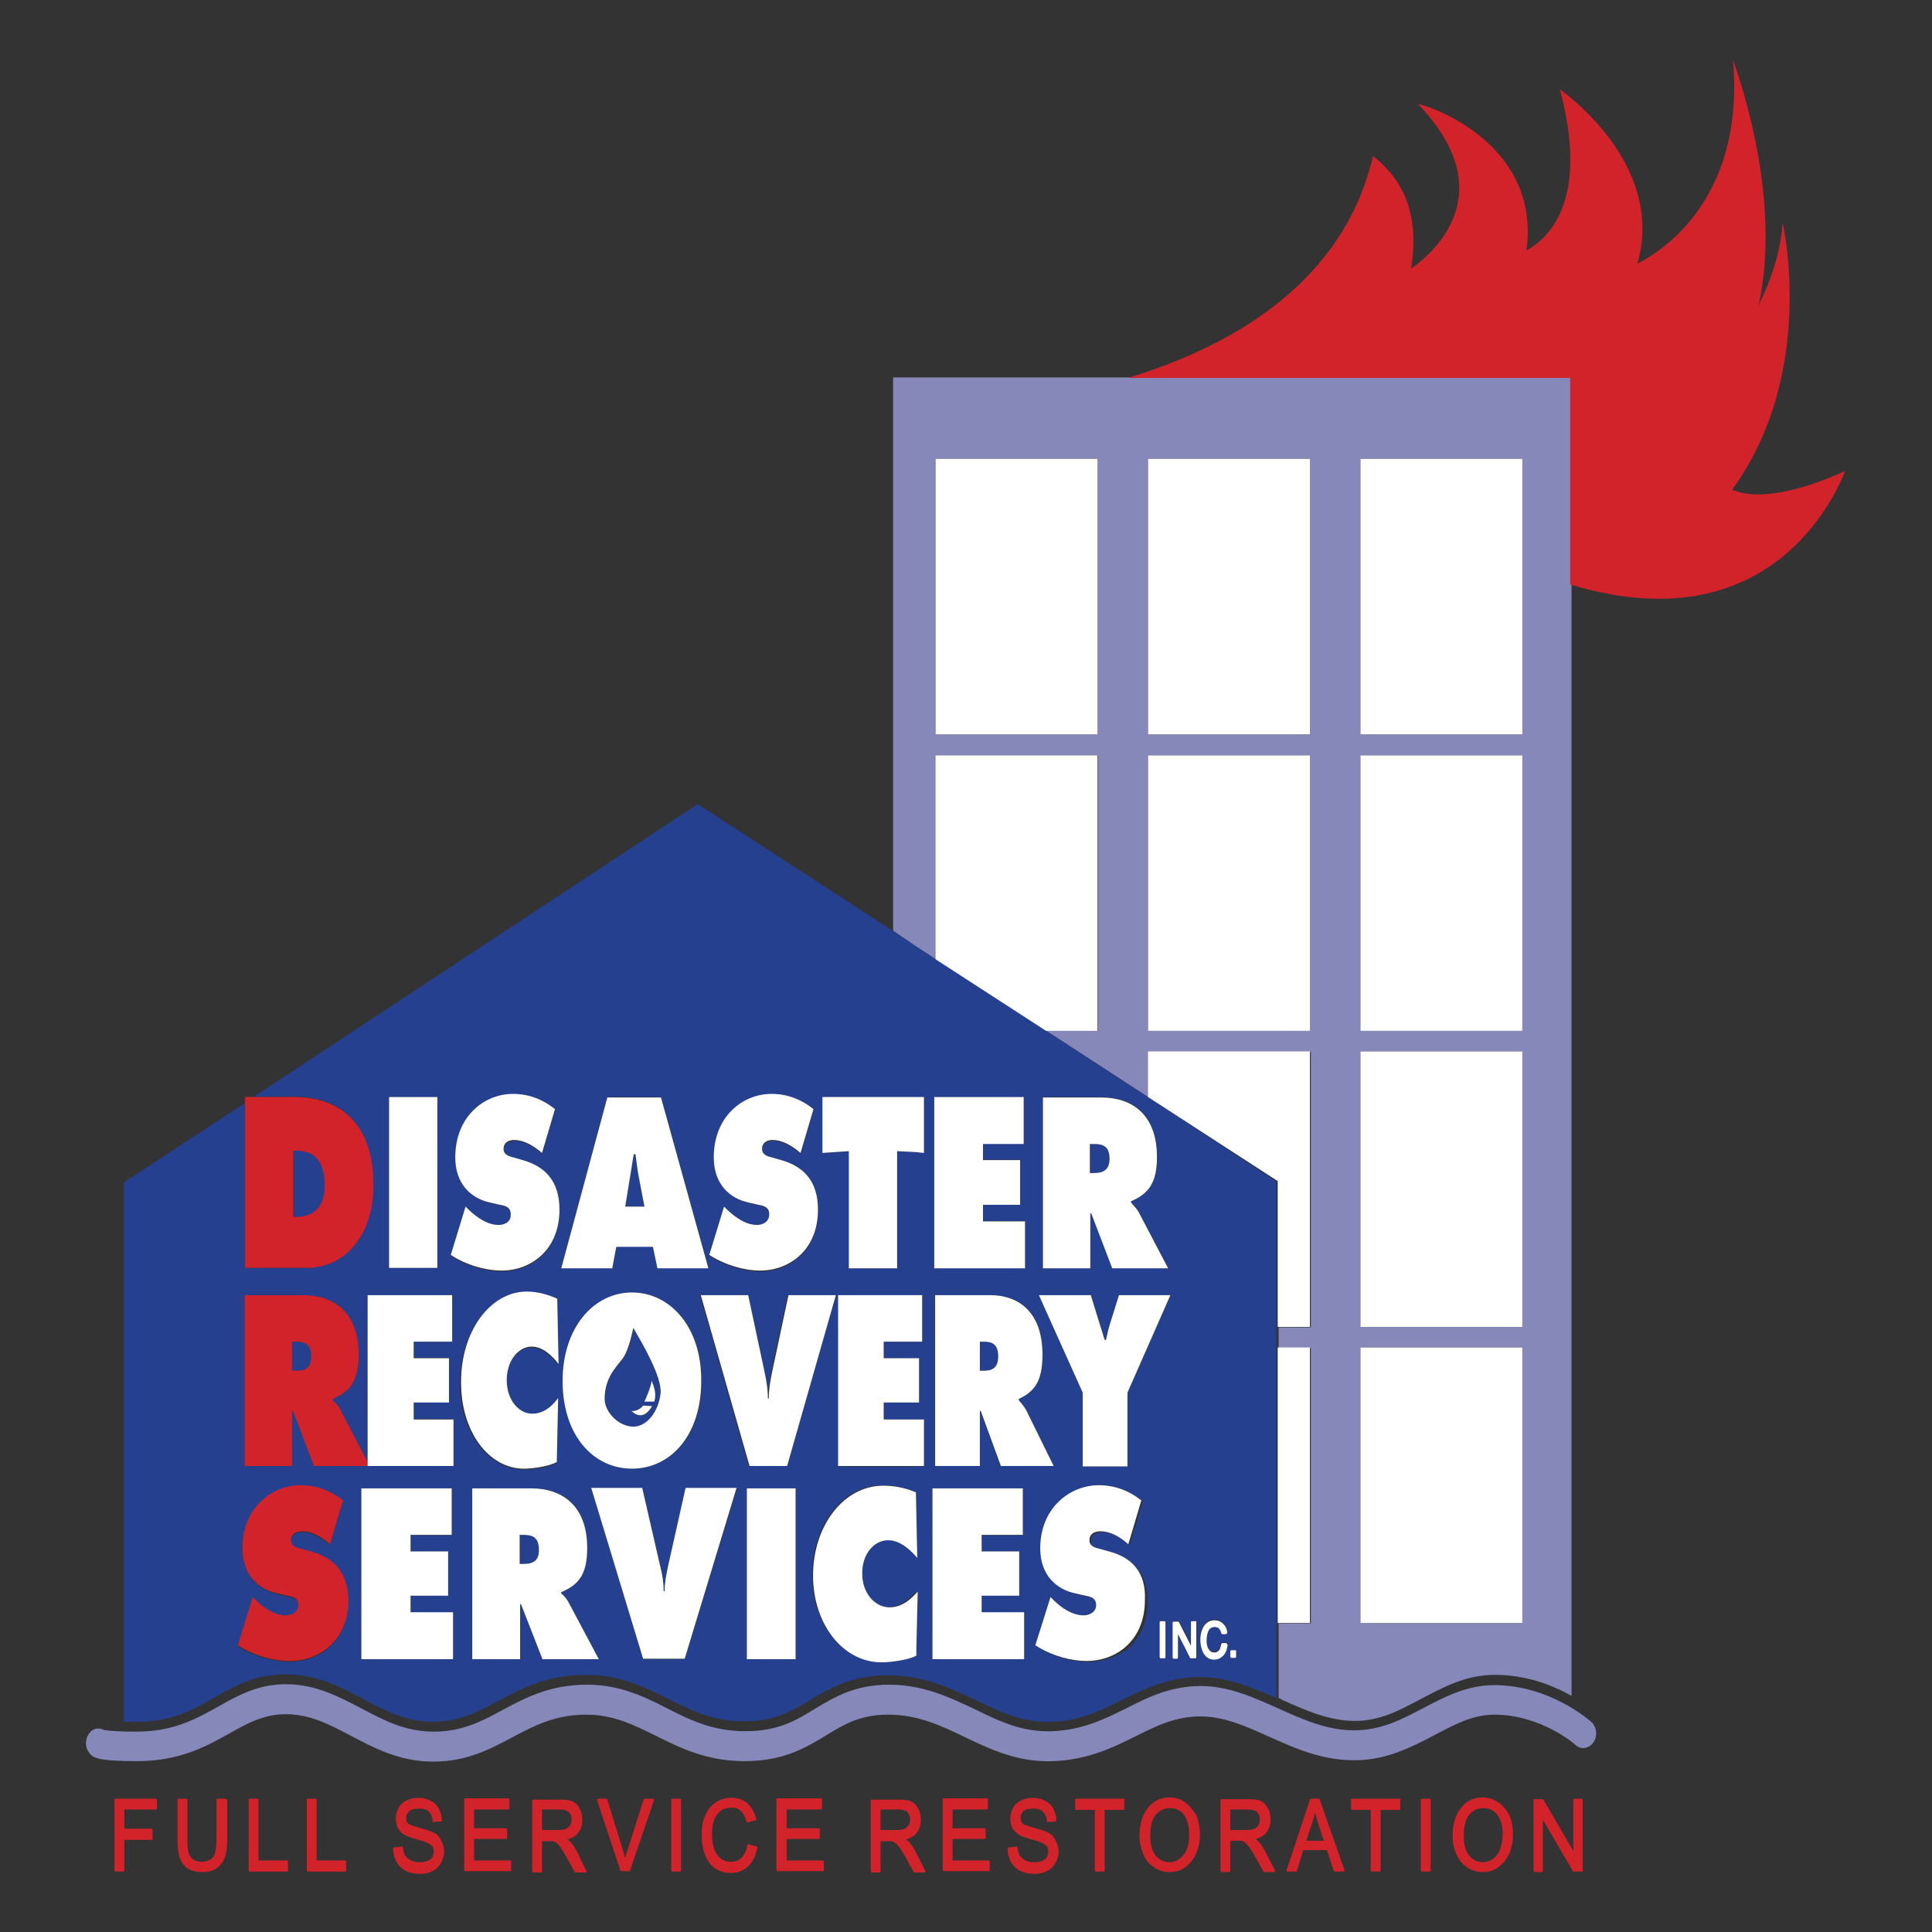 <?xml version="1.0" encoding="UTF-8"?>
<!-- Generator: Adobe Illustrator 27.3.1, SVG Export Plug-In . SVG Version: 6.00 Build 0)  -->
<svg xmlns="http://www.w3.org/2000/svg" xmlns:xlink="http://www.w3.org/1999/xlink" version="1.0" id="Layer_1" x="0px" y="0px" width="432px" height="432px" viewBox="0 0 432 432" xml:space="preserve">
<rect x="0" y="0" width="432" height="432" fill="#333333" stroke="none"/>
<g>
	<g>
		<path fill="#25408F" d="M142.8,263c-0.3-1.6-0.5-3.3-0.7-4.9h-0.4l-2,11.7h4.3L142.8,263z"></path>
		<path fill="#25408F" d="M72.7,265c0-5.4-2.4-7.7-6.3-7.7h-0.7v14.8h0.7C69.9,272.1,72.7,270,72.7,265z"></path>
		<path fill="#25408F" d="M66.1,300h-0.8v6.5h0.8c1.8,0,3.6-0.4,3.6-3.2C69.6,300.4,68,300,66.1,300z"></path>
		<path fill="#25408F" d="M117.1,343.2h-0.8v6.5h0.8c1.8,0,3.6-0.4,3.6-3.2C120.6,343.5,119,343.2,117.1,343.2z"></path>
		<path fill="#25408F" d="M256.7,245.3L256.7,245.3l-22.9-14.9l0,0l-24.6-16l0,0l-4.6-3l-5.2-3.4l0,0l-43.4-28.2l-99.2,65.4h9    c10,0,17.6,5.6,17.6,19.7c0,11.4-6.2,18.6-15,18.6H54.8v-36.9l-27.1,17.8v120.6c0.8,0,1.7,0,2.8,0c7.9,0,12.5-2.6,17.4-5.4    c4.5-2.6,9.2-5.2,15.9-5.2c7.1,0,12.4,2.8,17.6,5.6c4.8,2.6,9.4,5,15.4,5c5.8,0,9.8-2.1,14.5-4.6c5.4-2.9,11.1-5.9,19.8-5.9    c7.6,0,13.1,2.8,18.4,5.4c5.1,2.6,10,5,16.9,5c6.8,0,10.4-2.2,14.6-4.7c4.4-2.6,9.3-5.6,17.5-5.6c0.3,0,0.5,0,0.8,0    c7.6,0.2,13.5,3,19.2,5.7c5.4,2.6,10.4,5,16.7,4.7c6.4-0.2,11.1-2.6,15.7-4.9c5.1-2.5,10.4-5.1,17.4-5.1c6.3,0,11.8,2.4,17.1,4.7    l0,0v-11.1V363l0,0v-61.6l0,0v-4.6l0,0v-32.6L256.7,245.3z M233.2,245.3h13.1c6.7,0,12.4,3.6,12.4,13.3c0,5.8-1.7,8.2-5.8,9.9v0.3    c0.6,0.6,1.2,1.2,1.8,2.3l6.5,12.4h-12.5l-4.7-12.3h-0.2v12.3h-10.6L233.2,245.3L233.2,245.3z M243.9,289.6l3.1,10h0.3    c0.3-1.2,0.6-2.4,0.9-3.6l2-6.4h11.5l-9.6,21.8v16.5h-10v-16.5l-9.8-21.8L243.9,289.6L243.9,289.6z M233.1,302.9    c0,5.8-1.6,8.2-5.4,9.9v0.3c0.5,0.6,1.1,1.2,1.7,2.3l6.1,12.4h-11.8l-4.5-12.3h-0.2v12.3h-10v-38.2h12.3    C227.8,289.6,233.1,293.2,233.1,302.9z M228.9,245.3v10.4h-9.1v3.6h8.3v9.9h-8.3v3.8h9.4v10.5h-20.3v-38.2H228.9z M183.9,245.3    h20.8h1.9v12.4l-1.9-0.1l-4-0.2v26.2h-10.8v-26.2l-6,0.4L183.9,245.3L183.9,245.3z M204.7,303.7h0.8v9.9h-0.8h-7v3.8h7h1.9v10.5    h-1.9h-17.3v-38.2h17.3h1.6V300h-1.6h-7v3.6L204.7,303.7L204.7,303.7z M169.6,269.5l-2.2-0.5c-4.2-1-7.8-4.2-7.8-10.1    c0-9.1,6.4-14.1,12.9-14.1c3.4,0,6.5,1.1,9.4,3.4l-2.9,9.8c-1.9-1.6-3.9-2.9-6.3-2.9c-0.9,0-2.3,0.5-2.3,2c0,1.4,1.3,1.6,2.2,1.9    l2.4,0.7c4.6,1.3,7.9,4.5,7.9,11c0,9.1-6.5,13.6-12.9,13.6c-3.8,0-8.1-1.3-11.4-3.5l3.3-10.8l0.6,0.6c1.9,1.9,4.3,3.5,6.8,3.5    c1.1,0,2.8-0.6,2.8-2.3C172,269.9,170.6,269.8,169.6,269.5z M135.8,245.3h12l10.6,38.2h-11.4l-1-4.8h-8.2l-0.9,4.8h-11.4    L135.8,245.3z M156.9,308.8c0,12.3-7,19.6-15.5,19.6c-8.6,0-15.5-7.4-15.5-19.6c0-12,7-19.8,15.5-19.8    C149.9,289,156.9,296.8,156.9,308.8z M111.8,269.5l-2.2-0.5c-4.2-1-7.8-4.2-7.8-10.1c0-9.1,6.4-14.1,12.9-14.1    c3.4,0,6.5,1.1,9.4,3.4l-2.9,9.8c-1.8-1.6-3.9-2.9-6.3-2.9c-0.9,0-2.3,0.5-2.3,2c0,1.4,1.3,1.6,2.2,1.9l2.4,0.7    c4.6,1.3,7.9,4.5,7.9,11c0,9.1-6.5,13.6-12.9,13.6c-3.8,0-8.1-1.3-11.4-3.5l3.3-10.8l0.6,0.6c1.9,1.9,4.3,3.5,6.8,3.5    c1.1,0,2.8-0.6,2.8-2.3C114.3,269.9,112.8,269.8,111.8,269.5z M87,245.3h10.8v38.2H87V245.3z M64.8,371.6c-3.8,0-8.2-1.3-11.6-3.5    l3.3-10.8l0.6,0.6c2,1.9,4.3,3.5,6.8,3.5c1.1,0,2.8-0.6,2.8-2.3s-1.4-1.9-2.4-2.1l-2.2-0.5c-4.3-1-7.9-4.2-7.9-10.1    c0-9.1,6.5-14.1,13-14.1c3.4,0,6.6,1.1,9.5,3.4l-2.9,9.8c-1.9-1.6-4-2.9-6.3-2.9c-1,0-2.4,0.5-2.4,2c0,1.4,1.4,1.6,2.2,1.9    l2.5,0.7c4.6,1.3,8,4.5,8,11C77.8,367.1,71.3,371.6,64.8,371.6z M101.3,371H80.8v-38.2H101v10.5h-9.2v3.6h8.4v9.9h-8.4v3.8h9.5    L101.3,371L101.3,371z M101.4,327.8H82.7h-0.5h-12l-4.7-12.3h-0.2v12.3H54.7v-38.2h13.1c6.7,0,12.4,3.6,12.4,13.3    c0,5.8-1.7,8.2-5.8,9.9v0.3c0.6,0.6,1.2,1.2,1.8,2.3l6,11.5v-37.3h18.9V300h-8.6v3.6h7.9v9.9h-7.9v3.8h8.9L101.4,327.8    L101.4,327.8z M117.7,289c2.3,0,4.7,0.6,6.8,1.6l0.3,14.6c-1.6-2.1-3.7-3.9-6-3.9c-3.1,0-5.6,3.3-5.6,7.5c0,4.2,2.6,7.5,5.7,7.5    c2.3,0,4.2-1.4,5.8-3.5l-0.3,14.3c-1.6,1.1-5.4,1.5-7.3,1.5c-8,0-14.3-8.5-14.3-19.4C103,297.9,109.4,289,117.7,289z M121.3,371    l-4.8-12.3h-0.2V371h-10.7v-38.2h13.2c6.8,0,12.5,3.6,12.5,13.3c0,5.8-1.8,8.2-5.8,9.9v0.3c0.6,0.6,1.2,1.2,1.8,2.3l6.6,12.4    H121.3z M153.1,371h-9.3l-11.6-38.2h11.4l4,17.4c0.4,1.9,0.8,3.8,0.8,5.7h0.2c0-1.9,0.3-3.8,0.8-5.7l4-17.4h11.4L153.1,371z     M177.9,371H167v-38.2h10.9V371z M176,327.8h-8.6l-10.9-38.2h10.6l3.7,17.4c0.4,1.9,0.7,3.8,0.7,5.7h0.2c0-1.9,0.3-3.8,0.7-5.7    l3.7-17.4h10.6L176,327.8z M204.7,370.1c-1.8,1.1-5.8,1.5-7.8,1.5c-8.6,0-15.3-8.5-15.3-19.4c0-11.2,6.9-20.1,15.7-20.1    c2.5,0,5,0.5,7.3,1.5c0,0,0,0,0,0l0.3,14.6c-0.1-0.1-0.2-0.3-0.4-0.4c-1.7-1.9-3.8-3.5-6.1-3.5c-3.3,0-5.9,3.3-5.9,7.5    c0,4.2,2.8,7.5,6.1,7.5c2.4,0,4.2-1.2,5.9-3.1c0.1-0.1,0.2-0.3,0.4-0.4l-0.3,12.8L204.7,370.1z M229,371h-20.6v-2.4v-35.8h20.2    v10.5h-9.2v3.6h8.4v9.9h-8.4v3.8h9.5v8L229,371L229,371z M243.3,371.6c-3.5,0-7.5-1.1-10.7-3c-0.3-0.2-0.6-0.3-0.8-0.5l3.4-10.8    l0.6,0.6c2,1.9,4.3,3.5,6.8,3.5c1.1,0,2.8-0.6,2.8-2.3s-1.4-1.9-2.4-2.1l-2.2-0.5c-4.3-1-7.9-4.2-7.9-10.1    c0-9.1,6.5-14.1,13.1-14.1c3.4,0,6.6,1.1,9.5,3.4l-2.9,9.8c-1.9-1.6-4-2.9-6.3-2.9c-1,0-2.4,0.5-2.4,2c0,1.4,1.4,1.6,2.2,1.9    l2.5,0.7c4.6,1.3,8,4.5,8,11c0,4.8-1.9,8.4-4.6,10.6C249.4,370.6,246.3,371.6,243.3,371.6z M260.6,370.4c0,0.1-0.1,0.3-0.2,0.3    h-0.9c-0.1,0-0.2-0.1-0.2-0.3v-1.9v-5.8c0-0.1,0.1-0.3,0.2-0.3h0.9c0.1,0,0.2,0.1,0.2,0.3v5.8V370.4z M267.6,370.4    c0,0.1-0.1,0.3-0.2,0.3h-1c-0.1,0-0.2,0-0.2-0.1l-1-2l-1.7-3.3v3.3v1.9c0,0.1-0.1,0.3-0.2,0.3h-0.8c-0.1,0-0.2-0.1-0.2-0.3v-1.9    v-5.8c0-0.1,0.1-0.3,0.2-0.3h1c0.1,0,0.2,0,0.2,0.1l2.7,5.3v-5.2c0-0.1,0.1-0.3,0.2-0.3h0.8c0.1,0,0.2,0.1,0.2,0.3v5.8    L267.6,370.4L267.6,370.4z M273.6,369.8c-0.5,0.7-1.3,1.1-2.2,1.1c-0.8,0-1.5-0.3-2-0.9c-0.4-0.4-0.6-0.9-0.8-1.5    c-0.2-0.6-0.3-1.3-0.3-2.1c0-1.2,0.3-2.2,0.8-3c0.6-0.9,1.4-1.3,2.4-1.3c0.9,0,1.5,0.3,2,0.9c0.5,0.6,0.7,1.2,0.8,1.9    c0,0.1,0,0.1-0.1,0.2c0,0.1-0.1,0.1-0.2,0.1h-0.8c-0.1,0-0.2-0.1-0.2-0.2c-0.1-0.4-0.2-0.8-0.5-1c-0.2-0.2-0.6-0.4-1-0.4    c-0.5,0-1,0.2-1.3,0.7c-0.3,0.5-0.5,1.2-0.5,2.3c0,0.8,0.1,1.4,0.4,1.9c0,0,0,0.1,0.1,0.1c0.3,0.5,0.7,0.7,1.3,0.7    c0.5,0,0.9-0.2,1.2-0.8c0,0,0-0.1,0-0.1c0.1-0.3,0.2-0.6,0.3-1c0-0.1,0.1-0.2,0.2-0.2h0.8c0.1,0,0.1,0,0.2,0.1    c0,0.1,0.1,0.1,0.1,0.2c0,0.3-0.1,0.6-0.2,0.9C274.1,369.1,273.9,369.5,273.6,369.8z M276.5,370.4c0,0.1-0.1,0.3-0.2,0.3h-0.9    c-0.1,0-0.2-0.1-0.2-0.3v-1.1c0-0.1,0.1-0.3,0.2-0.3h0.9c0.1,0,0.2,0.1,0.2,0.3V370.4z"></path>
		<path fill="#25408F" d="M219.1,300v6.5h0.7c1.7,0,3.4-0.4,3.4-3.2c0-2.9-1.5-3.3-3.3-3.3L219.1,300L219.1,300z"></path>
		<path fill="#25408F" d="M248.1,259.1c0-2.9-1.6-3.3-3.5-3.3h-0.8v6.5h0.8C246.3,262.3,248.1,261.9,248.1,259.1z"></path>
		<path fill="#25408F" d="M135.2,312.9c0,3,3.2,6.2,6.4,6.2s5.8-3.6,6.1-7.4s-4.2-11.5-6.1-14.7c0,0-0.8,4.9-2.4,6.9    C137.7,305.8,135.2,308.1,135.2,312.9z M145.7,308.7c0.4,1.1,1.2,2.7,0.6,4.7h-2.2C144.1,313.5,145.6,310.2,145.7,308.7z     M143.8,314.3l2,0.1c-1.8,3-3.7,2.1-4.7,1.1C142.9,315.5,143.8,314.3,143.8,314.3z"></path>
	</g>
	<g>
		<path fill="#8788BA" d="M204.7,211.5l4.6,3v-45.6h36.2v61.6h-11.5l0,0l22.9,14.9v-10.2h36.2v61.6h-7.2l0,0v4.6h7.2v61.6h-7.2l0,0    v5.6v11.1l0,0l0,0c0.3,0.1,0.5,0.2,0.8,0.4c5.4,2.4,10.5,4.7,16.3,4.7c5.6,0,10-2.4,14.7-4.9c5-2.6,10-5.4,16.6-5.4    c7.1,0,13,2.4,17.1,4.7V130.6V84.4h-98.9h-52.8v123.7l0,0L204.7,211.5z M304.2,296.7v-61.6h36.2v61.6H304.2z M340.4,301.3v61.6    h-36.2v-61.6H340.4z M304.2,230.5v-61.6h36.2v61.6H304.2z M304.2,164.2v-61.6h36.2v61.6H304.2z M245.4,164.2h-36.2v-61.6h36.2    V164.2z M292.9,230.5h-36.2v-61.6h36.2L292.9,230.5L292.9,230.5z M292.9,164.2h-36.2v-61.6h36.2L292.9,164.2L292.9,164.2z"></path>
		<path fill="#8788BA" d="M355.8,385c-0.4-0.3-9.2-8.2-21.7-8.2c-6.1,0-11,2.6-15.8,5.1c-4.9,2.6-9.5,5-15.5,5    c-6.2,0-11.4-2.4-17-4.9c-5.4-2.4-11-5-17.3-5c-6.7,0-11.8,2.5-16.7,5c-4.8,2.4-9.7,4.8-16.4,5.1c-6.7,0.3-11.9-2.2-17.4-4.9    c-5.7-2.7-11.6-5.5-19.2-5.5c-7.7,0-12.2,2.8-16.6,5.4c-4.2,2.6-8.2,5-15.5,5c-7.4,0-12.4-2.5-17.7-5.2    c-5.1-2.6-10.5-5.2-17.7-5.2c-8.3,0-13.8,2.9-19,5.7c-4.6,2.5-9,4.8-15.3,4.8c-6.4,0-11.1-2.5-16.2-5.2c-5-2.6-10.2-5.4-16.9-5.4    c-6.2,0-10.7,2.5-15.1,5c-4.9,2.7-9.9,5.6-18.3,5.6c-5.2,0-6.9-0.3-7.3-0.4c-1-0.5-2.3-0.4-3.1,0.6c-1.1,1.2-1.2,3.3-0.1,4.6    c0.7,0.9,1.4,1.8,10.6,1.8c9.6,0,15.5-3.3,20.7-6.2c4.1-2.3,7.7-4.3,12.6-4.3c5.4,0,9.8,2.3,14.5,4.8c5.4,2.8,10.9,5.8,18.5,5.8    c7.5,0,12.7-2.8,17.6-5.4c4.9-2.6,9.6-5.1,16.6-5.1c6.1,0,10.6,2.3,15.5,4.7c5.4,2.7,11.4,5.7,19.9,5.7c8.6,0,13.7-3,18.1-5.7    c4.1-2.5,7.7-4.7,14-4.7c6.6,0,11.7,2.4,17.1,5c5.9,2.8,11.9,5.7,19.8,5.4c7.8-0.3,13.5-3.1,18.5-5.6c4.8-2.4,8.9-4.4,14.5-4.4    c5.2,0,10.1,2.2,15.2,4.5c5.8,2.6,11.8,5.3,19.1,5.3c7.3,0,12.9-3,17.9-5.6c4.4-2.3,8.5-4.6,13.4-4.6c10.5,0,18.2,6.7,18.2,6.8    c1.2,1.1,3,0.8,4-0.6C357.3,388.1,357,386.1,355.8,385z"></path>
	</g>
	<g>
		<path fill="#D2232A" d="M387.3,109.5c19.1-26.2,11.3-59.7,11.3-59.7c-0.6,9.8-5.4,18.2-5.4,18.6c5.7-25.5-5.7-54.7-5.7-55    c3.1,35.7-22,45.6-21.4,45.6c6.6-22.6-17.3-39-17.3-39c8.2,30.6-7.9,35.7-7.5,36.1c3.5-25.2-24.2-33.2-24.2-32.8    c21.7,22.6-1.9,36.8-1.6,36.8c2.5-15.3-4.4-21.9-8.5-25.2c-6.6,28.4-31.7,42.6-54.8,49.6h98.9v46.2c47.9,14.5,61.2-25.1,61.5-25.4    C394.2,113.6,387.9,109.6,387.3,109.5z"></path>
		<path fill="#D2232A" d="M65.8,245.3h-9h-2v1.3v36.9h13.7c8.7,0,15-7.2,15-18.6C83.5,251,75.8,245.3,65.8,245.3z M66.3,272.1h-0.7    v-14.8h0.7c3.9,0,6.3,2.3,6.3,7.7C72.7,270,69.9,272.1,66.3,272.1z"></path>
		<path fill="#D2232A" d="M74.4,313.1v-0.3c4-1.7,5.8-4.2,5.8-9.9c0-9.6-5.7-13.3-12.4-13.3H54.7v38.2h10.6v-12.3h0.2l4.7,12.3h12    v-0.9l-6-11.5C75.7,314.3,75,313.7,74.4,313.1z M66.1,306.5h-0.8V300h0.8c1.8,0,3.5,0.4,3.5,3.3C69.6,306.2,67.8,306.5,66.1,306.5    z"></path>
		<path fill="#D2232A" d="M69.8,347l-2.5-0.7c-0.8-0.2-2.2-0.5-2.2-1.9c0-1.6,1.4-2,2.4-2c2.3,0,4.5,1.3,6.3,2.9l2.9-9.8    c-2.9-2.3-6.1-3.4-9.5-3.4c-6.5,0-13,5.1-13,14.1c0,6,3.6,9.2,7.9,10.1l2.2,0.5c1,0.2,2.4,0.4,2.4,2.1c0,1.7-1.7,2.3-2.8,2.3    c-2.5,0-4.9-1.6-6.8-3.5l-0.6-0.6l-3.3,10.8c3.4,2.2,7.8,3.5,11.6,3.5c6.5,0,13.1-4.5,13.1-13.6C77.8,351.5,74.5,348.3,69.8,347z"></path>
		<path fill="#D2232A" d="M34.9,402.2h-9.1c-0.1,0-0.2,0.1-0.2,0.3v15.7c0,0.1,0.1,0.3,0.2,0.3h1.8c0.1,0,0.2-0.1,0.2-0.3v-6.8h6.1    c0.1,0,0.2-0.1,0.2-0.3v-1.9c0-0.1-0.1-0.3-0.2-0.3h-6.1v-4.3h7.1c0.1,0,0.2-0.1,0.2-0.3v-1.9C35.1,402.4,35,402.2,34.9,402.2z"></path>
		<path fill="#D2232A" d="M50.4,402.2h-1.8c-0.1,0-0.2,0.1-0.2,0.3v9c0,1.9-0.3,3.2-0.8,3.8c-0.5,0.6-1.4,1-2.6,1    c-0.7,0-1.3-0.2-1.8-0.5c-0.5-0.3-0.8-0.8-1-1.4c-0.2-0.6-0.3-1.6-0.3-2.9v-9c0-0.1-0.1-0.3-0.2-0.3h-1.8c-0.1,0-0.2,0.1-0.2,0.3    v9c0,1.7,0.2,3,0.5,4c0.4,1,1,1.8,1.8,2.3c0.8,0.5,1.9,0.8,3.2,0.8c1.3,0,2.5-0.3,3.3-0.9c0.8-0.6,1.4-1.4,1.8-2.4    c0.3-1,0.5-2.2,0.5-3.9v-9C50.6,402.4,50.5,402.2,50.4,402.2z"></path>
		<path fill="#D2232A" d="M64.2,416h-6.4v-13.5c0-0.1-0.1-0.3-0.2-0.3h-1.8c-0.1,0-0.2,0.1-0.2,0.3v15.7c0,0.1,0.1,0.3,0.2,0.3h8.4    c0.1,0,0.2-0.1,0.2-0.3v-1.9C64.4,416.2,64.3,416,64.2,416z"></path>
		<path fill="#D2232A" d="M77.2,416h-6.4v-13.5c0-0.1-0.1-0.3-0.2-0.3h-1.8c-0.1,0-0.2,0.1-0.2,0.3v15.7c0,0.1,0.1,0.3,0.2,0.3h8.4    c0.1,0,0.2-0.1,0.2-0.3v-1.9C77.5,416.2,77.3,416,77.2,416z"></path>
		<path fill="#D2232A" d="M96.8,409.7c-0.6-0.3-1.6-0.6-3-1c-1.8-0.5-2.4-0.8-2.6-1c-0.3-0.3-0.4-0.7-0.4-1.2c0-0.6,0.2-1,0.7-1.5    c0.4-0.4,1.2-0.6,2.2-0.6c1,0,1.7,0.2,2.2,0.7c0.5,0.5,0.8,1.1,0.8,2.1c0,0.1,0.1,0.3,0.2,0.2l1.7-0.1c0.1,0,0.2-0.1,0.2-0.3    c0-1-0.3-1.8-0.7-2.6c-0.4-0.8-1.1-1.4-1.9-1.8c-0.8-0.4-1.7-0.6-2.7-0.6c-0.9,0-1.8,0.2-2.6,0.6c-0.8,0.4-1.4,0.9-1.8,1.7    s-0.6,1.5-0.6,2.4c0,0.8,0.2,1.5,0.5,2.1c0.3,0.6,0.8,1.1,1.5,1.5c0.5,0.3,1.4,0.6,2.7,1c1.2,0.3,2,0.6,2.4,0.8    c0.5,0.2,0.9,0.5,1.1,0.8c0.2,0.3,0.3,0.7,0.3,1.1s-0.1,0.8-0.3,1.2c-0.2,0.4-0.6,0.7-1.1,0.9c-0.5,0.2-1.1,0.3-1.7,0.3    c-0.7,0-1.4-0.1-2-0.4c-0.6-0.3-1-0.7-1.3-1.1c-0.3-0.5-0.4-1.1-0.5-1.8c0-0.1-0.1-0.3-0.3-0.2l-1.7,0.2c-0.1,0-0.2,0.1-0.2,0.3    c0,1.1,0.3,2.1,0.8,3s1.2,1.5,2.1,2c0.8,0.4,1.9,0.6,3.2,0.6c1,0,1.9-0.2,2.7-0.6c0.8-0.4,1.4-1,1.9-1.8c0.4-0.8,0.7-1.6,0.7-2.5    c0-0.9-0.2-1.7-0.6-2.4C98.3,410.7,97.7,410.1,96.8,409.7z"></path>
		<path fill="#D2232A" d="M114.1,416h-8.1v-4.8h7.2c0.1,0,0.2-0.1,0.2-0.3v-1.8c0-0.1-0.1-0.3-0.2-0.3h-7.2v-4.2h7.7    c0.1,0,0.2-0.1,0.2-0.3v-1.9c0-0.1-0.1-0.3-0.2-0.3H104c-0.1,0-0.2,0.1-0.2,0.3v15.7c0,0.1,0.1,0.3,0.2,0.3h10.1    c0.1,0,0.2-0.1,0.2-0.3v-1.9C114.4,416.2,114.3,416,114.1,416z"></path>
		<path fill="#D2232A" d="M128.9,413.8c-0.5-0.9-1-1.6-1.5-2.1c-0.1-0.1-0.3-0.3-0.5-0.4c1-0.3,1.8-0.7,2.3-1.4c0.7-0.8,1-1.8,1-3    c0-0.9-0.2-1.8-0.6-2.5c-0.4-0.8-0.9-1.3-1.6-1.6c-0.7-0.3-1.6-0.4-2.8-0.4h-6c-0.1,0-0.2,0.1-0.2,0.3v15.7c0,0.1,0.1,0.3,0.2,0.3    h1.8c0.1,0,0.2-0.1,0.2-0.3v-6.7h1.8c0.4,0,0.8,0,0.9,0.1c0.2,0.1,0.5,0.2,0.7,0.4c0.2,0.2,0.5,0.5,0.8,1c0.3,0.5,0.8,1.2,1.3,2.1    l1.8,3.3c0,0.1,0.1,0.1,0.2,0.1h2.2c0.1,0,0.2,0,0.2-0.1c0-0.1,0-0.2,0-0.3L128.9,413.8z M126.6,408.9c-0.4,0.2-1.1,0.3-1.8,0.3    h-3.6v-4.6h4c0.9,0,1.6,0.2,2,0.6c0.4,0.4,0.6,1,0.6,1.6c0,0.5-0.1,0.9-0.3,1.3C127.3,408.4,127,408.7,126.6,408.9z"></path>
		<path fill="#D2232A" d="M145.9,402.2h-1.8c-0.1,0-0.2,0.1-0.2,0.2l-3.6,11.4c-0.2,0.6-0.4,1.1-0.5,1.7c-0.1-0.5-0.3-1.1-0.5-1.7    l-3.5-11.4c0-0.1-0.1-0.2-0.2-0.2h-1.9c-0.1,0-0.1,0-0.2,0.1c0,0.1-0.1,0.2,0,0.2l5.2,15.7c0,0.1,0.1,0.2,0.2,0.2h1.8    c0.1,0,0.2-0.1,0.2-0.2l5.3-15.6c0-0.1,0-0.2,0-0.3C146,402.3,146,402.2,145.9,402.2z"></path>
		<path fill="#D2232A" d="M152.1,402.2h-1.8c-0.1,0-0.2,0.1-0.2,0.3v15.7c0,0.1,0.1,0.3,0.2,0.3h1.8c0.1,0,0.2-0.1,0.2-0.3v-15.7    C152.3,402.4,152.2,402.2,152.1,402.2z"></path>
		<path fill="#D2232A" d="M169.2,412.9l-1.8-0.5c-0.1,0-0.1,0-0.2,0c-0.1,0-0.1,0.1-0.1,0.2c-0.2,1.2-0.7,2.2-1.3,2.8    c-0.6,0.6-1.4,0.9-2.4,0.9c-0.8,0-1.5-0.2-2.2-0.7c-0.7-0.5-1.1-1.2-1.5-2.1c-0.3-1-0.5-2.1-0.5-3.4c0-1,0.1-2,0.4-2.9    c0.3-0.9,0.7-1.6,1.4-2.2c0.6-0.5,1.5-0.8,2.5-0.8c0.9,0,1.6,0.2,2.1,0.7c0.6,0.5,1,1.3,1.3,2.4c0,0.1,0.2,0.2,0.3,0.2l1.8-0.5    c0.1,0,0.1-0.1,0.1-0.1s0-0.1,0-0.2c-0.4-1.5-1.1-2.7-2-3.5c-1-0.8-2.1-1.2-3.6-1.2c-1.2,0-2.4,0.3-3.4,1c-1,0.6-1.8,1.6-2.4,2.9    c-0.6,1.2-0.8,2.7-0.8,4.4c0,1.5,0.2,3,0.7,4.3c0.5,1.4,1.2,2.4,2.2,3.1c0.9,0.7,2.2,1.1,3.7,1.1c1.5,0,2.7-0.5,3.7-1.4    s1.7-2.3,2.1-4c0-0.1,0-0.1,0-0.2C169.4,413,169.3,412.9,169.2,412.9z"></path>
		<path fill="#D2232A" d="M184,416h-8.1v-4.8h7.2c0.1,0,0.2-0.1,0.2-0.3v-1.8c0-0.1-0.1-0.3-0.2-0.3h-7.2v-4.2h7.7    c0.1,0,0.2-0.1,0.2-0.3v-1.9c0-0.1-0.1-0.3-0.2-0.3h-9.8c-0.1,0-0.2,0.1-0.2,0.3v15.7c0,0.1,0.1,0.3,0.2,0.3H184    c0.1,0,0.2-0.1,0.2-0.3v-1.9C184.2,416.2,184.1,416,184,416z"></path>
		<path fill="#D2232A" d="M204.6,413.8c-0.5-0.9-1-1.6-1.5-2.1c-0.1-0.1-0.3-0.3-0.5-0.4c1-0.3,1.8-0.7,2.3-1.4c0.7-0.8,1-1.8,1-3    c0-0.9-0.2-1.8-0.6-2.5c-0.4-0.8-0.9-1.3-1.6-1.6c-0.6-0.3-1.6-0.4-2.8-0.4h-6c-0.1,0-0.2,0.1-0.2,0.3v15.7c0,0.1,0.1,0.3,0.2,0.3    h1.8c0.1,0,0.2-0.1,0.2-0.3v-6.7h1.8c0.4,0,0.8,0,0.9,0.1c0.2,0.1,0.5,0.2,0.7,0.4c0.2,0.2,0.5,0.5,0.9,1c0.3,0.5,0.8,1.2,1.3,2.1    l1.8,3.3c0,0.1,0.1,0.1,0.2,0.1h2.2c0.1,0,0.2,0,0.2-0.1c0-0.1,0-0.2,0-0.3L204.6,413.8z M202.3,408.9c-0.4,0.2-1.1,0.3-1.8,0.3    h-3.6v-4.6h4c0.9,0,1.6,0.2,2,0.6c0.4,0.4,0.6,1,0.6,1.6c0,0.5-0.1,0.9-0.3,1.3C203,408.4,202.7,408.7,202.3,408.9z"></path>
		<path fill="#D2232A" d="M221.1,416H213v-4.8h7.2c0.1,0,0.2-0.1,0.2-0.3v-1.8c0-0.1-0.1-0.3-0.2-0.3H213v-4.2h7.7    c0.1,0,0.2-0.1,0.2-0.3v-1.9c0-0.1-0.1-0.3-0.2-0.3H211c-0.1,0-0.2,0.1-0.2,0.3v15.7c0,0.1,0.1,0.3,0.2,0.3h10.1    c0.1,0,0.2-0.1,0.2-0.3v-1.9C221.3,416.2,221.2,416,221.1,416z"></path>
		<path fill="#D2232A" d="M234.2,409.7c-0.6-0.3-1.6-0.6-3-1c-1.8-0.5-2.4-0.8-2.6-1c-0.3-0.3-0.4-0.7-0.4-1.2c0-0.6,0.2-1,0.6-1.5    c0.4-0.4,1.2-0.6,2.2-0.6c1,0,1.7,0.2,2.2,0.7c0.5,0.5,0.8,1.1,0.9,2.1c0,0.1,0.1,0.3,0.2,0.2l1.7-0.1c0.1,0,0.2-0.1,0.2-0.3    c0-1-0.3-1.8-0.7-2.6c-0.4-0.8-1.1-1.4-1.9-1.8c-0.8-0.4-1.7-0.6-2.7-0.6c-0.9,0-1.8,0.2-2.6,0.6c-0.8,0.4-1.4,0.9-1.8,1.7    s-0.6,1.5-0.6,2.4c0,0.8,0.2,1.5,0.5,2.1s0.9,1.1,1.5,1.5c0.5,0.3,1.4,0.6,2.7,1c1.2,0.3,2,0.6,2.4,0.8c0.5,0.2,0.9,0.5,1.1,0.8    c0.2,0.3,0.3,0.7,0.3,1.1s-0.1,0.8-0.3,1.2s-0.6,0.7-1.1,0.9c-0.5,0.2-1.1,0.3-1.7,0.3c-0.7,0-1.4-0.1-2-0.4    c-0.6-0.3-1-0.7-1.3-1.1c-0.3-0.5-0.4-1.1-0.5-1.8c0-0.1-0.1-0.3-0.3-0.2l-1.7,0.2c-0.1,0-0.2,0.1-0.2,0.3c0,1.1,0.3,2.1,0.8,3    s1.2,1.5,2.1,2c0.9,0.4,1.9,0.6,3.2,0.6c1,0,1.9-0.2,2.7-0.6c0.8-0.4,1.4-1,1.9-1.8c0.4-0.8,0.7-1.6,0.7-2.5    c0-0.9-0.2-1.7-0.6-2.4C235.7,410.7,235.1,410.1,234.2,409.7z"></path>
		<path fill="#D2232A" d="M251.3,402.2h-10.7c-0.1,0-0.2,0.1-0.2,0.3v1.9c0,0.1,0.1,0.3,0.2,0.3h4.2v13.5c0,0.1,0.1,0.3,0.2,0.3h1.8    c0.1,0,0.2-0.1,0.2-0.3v-13.5h4.2c0.1,0,0.2-0.1,0.2-0.3v-1.9C251.6,402.4,251.5,402.2,251.3,402.2z"></path>
		<path fill="#D2232A" d="M265,403c-1-0.7-2.2-1.1-3.5-1.1c-2,0-3.6,0.8-4.8,2.3c-1.2,1.5-1.9,3.6-1.9,6.3c0,1.4,0.3,2.8,0.8,4    c0.5,1.3,1.3,2.3,2.4,3c1,0.7,2.2,1.1,3.5,1.1c1.2,0,2.4-0.3,3.4-1c1-0.7,1.9-1.7,2.5-3c0.6-1.3,0.9-2.8,0.9-4.4    c0-1.6-0.3-3.1-0.8-4.3C266.8,404.8,266,403.7,265,403z M264.6,414.8c-0.8,1-1.9,1.6-3.1,1.6c-1.2,0-2.3-0.5-3.1-1.5    c-0.8-1-1.2-2.5-1.2-4.3c0-2.3,0.4-3.9,1.3-4.9c0.9-1,1.9-1.4,3.1-1.4c0.8,0,1.6,0.2,2.3,0.7s1.2,1.2,1.5,2.1    c0.4,0.9,0.5,2,0.5,3.2C265.9,412.3,265.5,413.8,264.6,414.8z"></path>
		<path fill="#D2232A" d="M282.8,413.8c-0.5-0.9-1-1.6-1.5-2.1c-0.1-0.1-0.3-0.3-0.5-0.5c1-0.3,1.8-0.7,2.3-1.4c0.7-0.8,1-1.8,1-3    c0-0.9-0.2-1.8-0.6-2.5c-0.4-0.8-1-1.3-1.6-1.6c-0.6-0.3-1.6-0.4-2.8-0.4h-6c-0.1,0-0.2,0.1-0.2,0.3v15.7c0,0.1,0.1,0.3,0.2,0.3    h1.8c0.1,0,0.2-0.1,0.2-0.3v-6.7h1.8c0.4,0,0.8,0,0.9,0.1c0.2,0.1,0.5,0.2,0.7,0.4c0.2,0.2,0.5,0.5,0.9,1c0.3,0.5,0.8,1.2,1.3,2.1    l1.8,3.3c0,0.1,0.1,0.1,0.2,0.1h2.2c0.1,0,0.2,0,0.2-0.1c0-0.1,0-0.2,0-0.3L282.8,413.8z M280.5,408.9c-0.4,0.2-1,0.3-1.8,0.3    h-3.6v-4.6h4c0.9,0,1.6,0.2,2,0.6c0.4,0.4,0.6,1,0.6,1.6c0,0.5-0.1,0.9-0.3,1.3C281.2,408.4,280.9,408.7,280.5,408.9z"></path>
		<path fill="#D2232A" d="M295,402.2h-1.9c-0.1,0-0.2,0.1-0.2,0.2l-5.2,15.7c0,0.1,0,0.2,0,0.3c0,0.1,0.1,0.1,0.2,0.1h1.9    c0.1,0,0.2-0.1,0.2-0.2l1.4-4.6h5.3l1.5,4.6c0,0.1,0.1,0.2,0.2,0.2h2c0.1,0,0.1,0,0.2-0.1c0-0.1,0-0.2,0-0.3l-5.5-15.7    C295.2,402.3,295.1,402.2,295,402.2z M292.1,411.5l1.4-4.2c0.2-0.7,0.4-1.4,0.5-2c0.2,0.7,0.4,1.4,0.7,2.3l1.3,4H292.1z"></path>
		<path fill="#D2232A" d="M313,402.2h-10.7c-0.1,0-0.2,0.1-0.2,0.3v1.9c0,0.1,0.1,0.3,0.2,0.3h4.2v13.5c0,0.1,0.1,0.3,0.2,0.3h1.8    c0.1,0,0.2-0.1,0.2-0.3v-13.5h4.2c0.1,0,0.2-0.1,0.2-0.3v-1.9C313.3,402.4,313.2,402.2,313,402.2z"></path>
		<path fill="#D2232A" d="M319.7,402.2h-1.8c-0.1,0-0.2,0.1-0.2,0.3v15.7c0,0.1,0.1,0.3,0.2,0.3h1.8c0.1,0,0.2-0.1,0.2-0.3v-15.7    C320,402.4,319.9,402.2,319.7,402.2z"></path>
		<path fill="#D2232A" d="M335,403c-1-0.7-2.2-1.1-3.5-1.1c-2,0-3.6,0.8-4.8,2.3c-1.2,1.5-1.9,3.6-1.9,6.3c0,1.4,0.3,2.8,0.8,4    s1.3,2.3,2.4,3c1,0.7,2.2,1.1,3.5,1.1c1.2,0,2.4-0.3,3.4-1c1-0.7,1.9-1.7,2.5-3c0.6-1.3,0.9-2.8,0.9-4.4c0-1.6-0.3-3.1-0.8-4.3    C336.9,404.8,336.1,403.7,335,403z M334.7,414.8c-0.8,1-1.9,1.6-3.1,1.6c-1.2,0-2.3-0.5-3.1-1.5c-0.8-1-1.2-2.5-1.2-4.3    c0-2.3,0.4-3.9,1.3-4.9c0.9-1,1.9-1.4,3.1-1.4c0.8,0,1.6,0.2,2.3,0.7s1.2,1.2,1.5,2.1c0.4,0.9,0.5,2,0.5,3.2    C335.9,412.3,335.5,413.8,334.7,414.8z"></path>
		<path fill="#D2232A" d="M353.7,402.2H352c-0.1,0-0.2,0.1-0.2,0.3v11.4l-6.7-11.5c0-0.1-0.1-0.1-0.2-0.1h-1.8    c-0.1,0-0.2,0.1-0.2,0.3v15.7c0,0.1,0.1,0.3,0.2,0.3h1.7c0.1,0,0.2-0.1,0.2-0.3v-11.4l6.7,11.5c0,0.1,0.1,0.1,0.2,0.1h1.8    c0.1,0,0.2-0.1,0.2-0.3v-15.7C353.9,402.4,353.8,402.2,353.7,402.2z"></path>
	</g>
	<g>
		<rect x="256.7" y="168.9" fill="#FFFFFF" width="36.2" height="61.6"></rect>
		<rect x="209.2" y="102.6" fill="#FFFFFF" width="36.2" height="61.6"></rect>
		<polygon fill="#FFFFFF" points="256.7,245.3 256.7,245.3 285.7,264.1 285.7,296.7 292.9,296.7 292.9,235.1 256.7,235.1   "></polygon>
		<polygon fill="#FFFFFF" points="285.7,301.3 285.7,362.9 292.9,362.9 292.9,301.3   "></polygon>
		<rect x="304.2" y="102.6" fill="#FFFFFF" width="36.2" height="61.6"></rect>
		<rect x="304.2" y="168.9" fill="#FFFFFF" width="36.2" height="61.6"></rect>
		<rect x="304.2" y="235.1" fill="#FFFFFF" width="36.2" height="61.6"></rect>
		<polygon fill="#FFFFFF" points="233.9,230.5 245.4,230.5 245.4,168.9 209.2,168.9 209.2,214.5 209.2,214.5   "></polygon>
		<rect x="304.2" y="301.3" fill="#FFFFFF" width="36.2" height="61.6"></rect>
		<rect x="256.7" y="102.6" fill="#FFFFFF" width="36.2" height="61.6"></rect>
		<rect x="87" y="245.3" fill="#FFFFFF" width="10.8" height="38.2"></rect>
		<path fill="#FFFFFF" d="M111.5,273.9c-2.5,0-4.8-1.6-6.8-3.5l-0.6-0.6l-3.3,10.8c3.3,2.2,7.7,3.5,11.4,3.5    c6.4,0,12.9-4.5,12.9-13.6c0-6.5-3.3-9.6-7.9-11l-2.4-0.7c-0.8-0.2-2.2-0.5-2.2-1.9c0-1.6,1.4-2,2.3-2c2.3,0,4.4,1.3,6.3,2.9    l2.9-9.8c-2.9-2.3-6-3.4-9.4-3.4c-6.5,0-12.9,5.1-12.9,14.2c0,6,3.6,9.2,7.8,10.1l2.2,0.5c1,0.2,2.4,0.4,2.4,2.1    C114.3,273.4,112.6,273.9,111.5,273.9z"></path>
		<path fill="#FFFFFF" d="M137.8,278.8h8.2l1,4.8h11.4l-10.6-38.2h-12l-10.3,38.2h11.4L137.8,278.8z M141.7,258.1h0.4    c0.2,1.6,0.4,3.3,0.7,4.9l1.3,6.8h-4.3L141.7,258.1z"></path>
		<path fill="#FFFFFF" d="M169.3,273.9c-2.5,0-4.8-1.6-6.8-3.5l-0.6-0.6l-3.3,10.8c3.4,2.2,7.7,3.5,11.4,3.5    c6.4,0,12.9-4.5,12.9-13.6c0-6.5-3.3-9.6-7.9-11l-2.4-0.7c-0.8-0.2-2.2-0.5-2.2-1.9c0-1.6,1.4-2,2.3-2c2.3,0,4.4,1.3,6.3,2.9    l2.9-9.8c-2.9-2.3-6-3.4-9.4-3.4c-6.5,0-12.9,5.1-12.9,14.2c0,6,3.6,9.2,7.8,10.1l2.2,0.5c1,0.2,2.4,0.4,2.4,2.1    C172,273.4,170.3,273.9,169.3,273.9z"></path>
		<polygon fill="#FFFFFF" points="183.9,245.3 183.9,257.8 189.8,257.4 189.8,283.6 200.6,283.6 200.6,257.4 204.7,257.6     206.6,257.8 206.6,245.3 204.7,245.3   "></polygon>
		<polygon fill="#FFFFFF" points="229.2,273.1 219.8,273.1 219.8,269.4 228.1,269.4 228.1,259.4 219.8,259.4 219.8,255.8     228.9,255.8 228.9,245.3 208.9,245.3 208.9,283.6 229.2,283.6   "></polygon>
		<path fill="#FFFFFF" d="M233.2,283.6h10.6v-12.3h0.2l4.7,12.3h12.5l-6.5-12.4c-0.6-1.1-1.3-1.7-1.8-2.3v-0.3    c4-1.7,5.8-4.2,5.8-9.9c0-9.6-5.7-13.3-12.4-13.3h-13.1L233.2,283.6L233.2,283.6z M243.8,255.8h0.8c1.9,0,3.5,0.4,3.5,3.3    c0,2.8-1.8,3.2-3.6,3.2h-0.8V255.8z"></path>
		<polygon fill="#FFFFFF" points="92.5,313.6 100.4,313.6 100.4,303.7 92.5,303.7 92.5,300 101.1,300 101.1,289.6 82.2,289.6     82.2,326.9 82.2,327.8 82.7,327.8 101.4,327.8 101.4,317.4 92.5,317.4   "></polygon>
		<path fill="#FFFFFF" d="M117.2,328.4c1.8,0,5.6-0.5,7.3-1.5l0.3-14.3c-1.6,2.2-3.5,3.5-5.8,3.5c-3.1,0-5.7-3.2-5.7-7.5    c0-4.2,2.5-7.5,5.6-7.5c2.3,0,4.4,1.8,6,3.9l-0.3-14.6c-2.2-1-4.5-1.6-6.8-1.6c-8.2,0-14.7,8.9-14.7,20.1    C103,320,109.2,328.4,117.2,328.4z"></path>
		<path fill="#FFFFFF" d="M141.3,289c-8.5,0-15.5,7.8-15.5,19.8c0,12.3,7,19.6,15.5,19.6c8.6,0,15.5-7.4,15.5-19.6    C156.9,296.8,149.9,289,141.3,289z M147.7,311.6c-0.4,3.8-2.9,7.4-6.1,7.4s-6.4-3.2-6.4-6.2c0-4.7,2.5-7,4-9    c1.5-2,2.4-6.9,2.4-6.9C143.5,300.2,148.1,307.9,147.7,311.6z"></path>
		<path fill="#FFFFFF" d="M176,327.8l10.9-38.2h-10.6l-3.7,17.4c-0.4,1.9-0.7,3.8-0.7,5.7h-0.2c0-1.9-0.3-3.8-0.7-5.7l-3.7-17.4    h-10.6l10.9,38.2H176z"></path>
		<polygon fill="#FFFFFF" points="197.6,317.4 197.6,313.6 204.7,313.6 205.5,313.6 205.5,303.7 204.7,303.7 197.6,303.7 197.6,300     204.7,300 206.2,300 206.2,289.6 204.7,289.6 187.4,289.6 187.4,327.8 204.7,327.8 206.6,327.8 206.6,317.4 204.7,317.4   "></polygon>
		<path fill="#FFFFFF" d="M233.1,302.9c0-9.6-5.4-13.3-11.7-13.3h-12.3v38.2h10v-12.3h0.2l4.5,12.3h11.8l-6.1-12.4    c-0.6-1.1-1.2-1.7-1.7-2.3v-0.3C231.5,311.1,233.1,308.6,233.1,302.9z M219.8,306.5h-0.7V300h0.8c1.8,0,3.3,0.4,3.3,3.3    C223.2,306.2,221.5,306.5,219.8,306.5z"></path>
		<path fill="#FFFFFF" d="M248.2,296c-0.4,1.2-0.6,2.4-0.9,3.6H247l-3.1-10h-11.6l9.8,21.8v16.5h10v-16.5l9.6-21.8h-11.5L248.2,296z    "></path>
		<polygon fill="#FFFFFF" points="91.8,356.8 100.2,356.8 100.2,346.9 91.8,346.9 91.8,343.2 101,343.2 101,332.8 80.8,332.8     80.8,371 101.3,371 101.3,360.5 91.8,360.5   "></polygon>
		<path fill="#FFFFFF" d="M125.5,356.3V356c4.1-1.7,5.8-4.2,5.8-9.9c0-9.6-5.8-13.3-12.5-13.3h-13.2V371h10.7v-12.3h0.2l4.8,12.3    h12.6l-6.6-12.4C126.7,357.4,126.1,356.8,125.5,356.3z M117,349.7h-0.8v-6.5h0.8c1.9,0,3.5,0.4,3.5,3.3    C120.6,349.3,118.8,349.7,117,349.7z"></path>
		<path fill="#FFFFFF" d="M149.4,350.1c-0.4,1.9-0.8,3.8-0.8,5.7h-0.2c0-1.9-0.3-3.8-0.8-5.7l-4-17.4h-11.4l11.6,38.2h9.3l11.6-38.2    h-11.4L149.4,350.1z"></path>
		<rect x="167" y="332.8" fill="#FFFFFF" width="10.9" height="38.2"></rect>
		<path fill="#FFFFFF" d="M198.6,344.4c2.3,0,4.4,1.6,6.1,3.5c0.1,0.1,0.2,0.3,0.4,0.4l-0.3-14.6c0,0,0,0,0,0    c-2.3-1-4.8-1.5-7.3-1.5c-8.8,0-15.7,8.9-15.7,20.1c0,10.9,6.7,19.4,15.3,19.4c2,0,6-0.5,7.8-1.5l0-1.5l0.3-12.8    c-0.1,0.1-0.2,0.3-0.4,0.4c-1.7,1.9-3.6,3.1-5.9,3.1c-3.3,0-6.1-3.2-6.1-7.5C192.7,347.7,195.3,344.4,198.6,344.4z"></path>
		<polygon fill="#FFFFFF" points="219.5,356.8 227.9,356.8 227.9,346.9 219.5,346.9 219.5,343.2 228.7,343.2 228.7,332.8     208.5,332.8 208.5,368.6 208.5,371 229,371 229,368.6 229,360.5 219.5,360.5   "></polygon>
		<path fill="#FFFFFF" d="M248.3,347l-2.5-0.7c-0.8-0.2-2.2-0.5-2.2-1.9c0-1.6,1.4-2,2.4-2c2.4,0,4.5,1.3,6.3,2.9l2.9-9.8    c-2.9-2.3-6.1-3.4-9.5-3.4c-6.5,0-13.1,5.1-13.1,14.1c0,6,3.6,9.2,7.9,10.1l2.2,0.5c1,0.2,2.4,0.4,2.4,2.1c0,1.7-1.7,2.3-2.8,2.3    c-2.5,0-4.9-1.6-6.8-3.5l-0.6-0.6l-3.4,10.8c0.3,0.2,0.6,0.3,0.8,0.5c3.3,1.9,7.2,3,10.7,3c3.1,0,6.1-1,8.5-3    c2.7-2.3,4.5-5.8,4.5-10.6C256.3,351.5,253,348.3,248.3,347z"></path>
		<path fill="#FFFFFF" d="M145.7,308.7c-0.1,1.5-1.6,4.7-1.6,4.7h2.2C146.9,311.4,146.1,309.8,145.7,308.7z"></path>
		<path fill="#FFFFFF" d="M145.8,314.4l-2-0.1c0,0-0.9,1.3-2.6,1.2C142.2,316.5,144.1,317.4,145.8,314.4z"></path>
		<path fill="#FFFFFF" d="M260.4,362.5h-0.9c-0.1,0-0.2,0.1-0.2,0.3v5.8v1.9c0,0.1,0.1,0.3,0.2,0.3h0.9c0.1,0,0.2-0.1,0.2-0.3v-1.9    v-5.8C260.6,362.6,260.5,362.5,260.4,362.5z"></path>
		<path fill="#FFFFFF" d="M267.3,362.5h-0.8c-0.1,0-0.2,0.1-0.2,0.3v5.2l-2.7-5.3c0-0.1-0.1-0.1-0.2-0.1h-1c-0.1,0-0.2,0.1-0.2,0.3    v5.8v1.9c0,0.1,0.1,0.3,0.2,0.3h0.8c0.1,0,0.2-0.1,0.2-0.3v-1.9v-3.3l1.7,3.3l1,2c0,0.1,0.1,0.1,0.2,0.1h1c0.1,0,0.2-0.1,0.2-0.3    v-1.9v-5.8C267.6,362.6,267.5,362.5,267.3,362.5z"></path>
		<path fill="#FFFFFF" d="M274.1,367.4h-0.8c-0.1,0-0.2,0.1-0.2,0.2c-0.1,0.4-0.2,0.7-0.3,1c0,0,0,0.1,0,0.1    c-0.3,0.5-0.7,0.8-1.2,0.8c-0.6,0-1-0.2-1.3-0.7c0,0,0-0.1-0.1-0.1c-0.3-0.5-0.4-1.1-0.4-1.9c0-1,0.2-1.8,0.5-2.3    c0.3-0.5,0.8-0.7,1.3-0.7c0.4,0,0.8,0.1,1,0.4c0.2,0.2,0.4,0.6,0.5,1c0,0.1,0.1,0.2,0.2,0.2h0.8c0.1,0,0.1,0,0.2-0.1    c0-0.1,0.1-0.1,0.1-0.2c0-0.7-0.3-1.4-0.8-1.9c-0.5-0.6-1.2-0.9-2-0.9c-1,0-1.8,0.4-2.4,1.3c-0.5,0.8-0.8,1.8-0.8,3    c0,0.8,0.1,1.5,0.3,2.1c0.2,0.6,0.4,1.1,0.8,1.5c0.5,0.6,1.2,0.9,2,0.9c0.9,0,1.6-0.4,2.2-1.1c0.3-0.4,0.5-0.8,0.6-1.2    c0.1-0.3,0.1-0.6,0.2-0.9c0-0.1,0-0.2-0.1-0.2C274.3,367.4,274.2,367.4,274.1,367.4z"></path>
		<path fill="#FFFFFF" d="M276.2,369h-0.9c-0.1,0-0.2,0.1-0.2,0.3v1.1c0,0.1,0.1,0.3,0.2,0.3h0.9c0.1,0,0.2-0.1,0.2-0.3v-1.1    C276.5,369.1,276.4,369,276.2,369z"></path>
	</g>
</g>
</svg>
